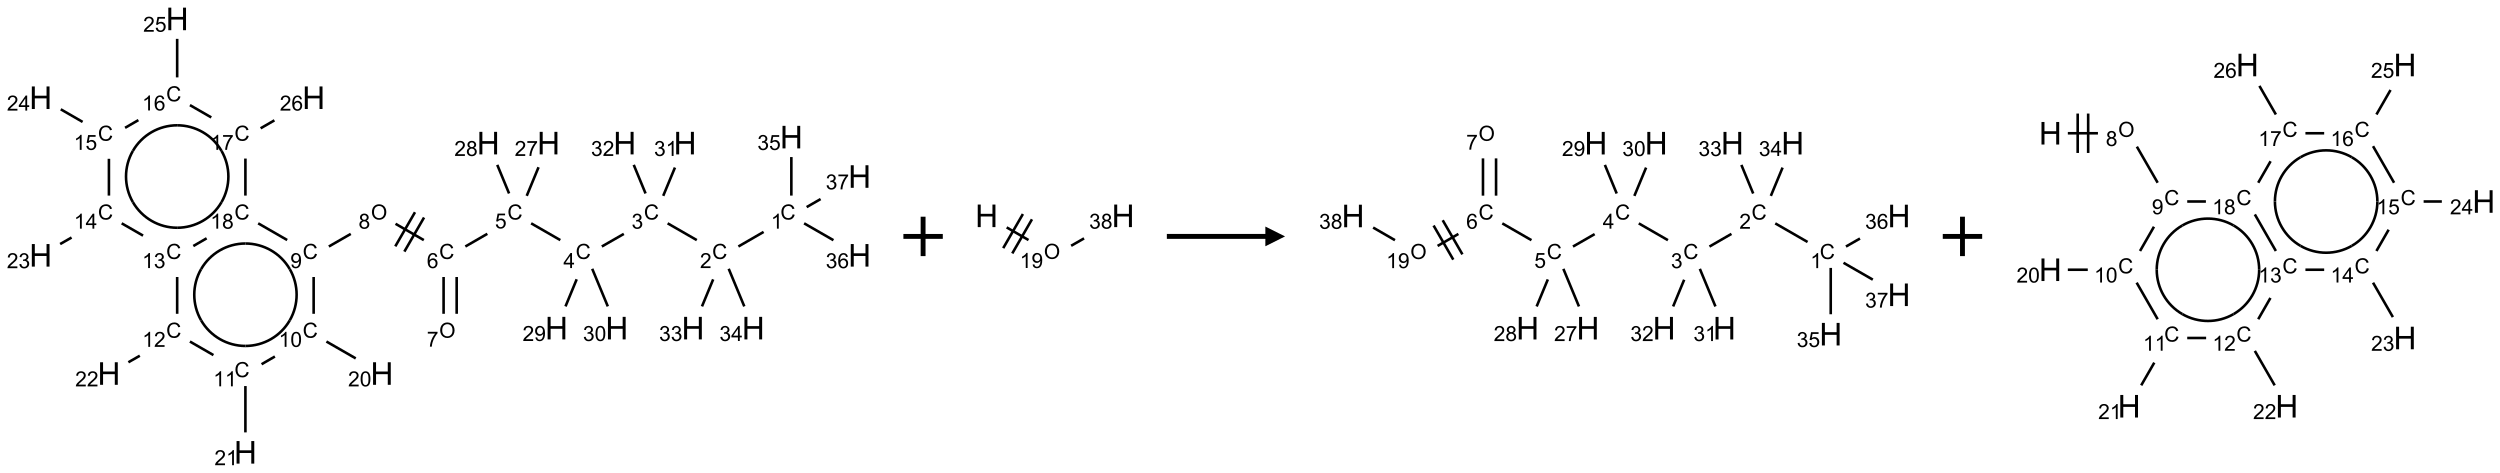 <?xml version="1.0" encoding="UTF-8"?>
<svg xmlns="http://www.w3.org/2000/svg" xmlns:xlink="http://www.w3.org/1999/xlink" width="1269" height="240" viewBox="0 0 1269 240">
<defs>
<g>
<g id="glyph-0-0">
<path d="M 1.332 0 L 1.332 -6.668 L 6.668 -6.668 L 6.668 0 Z M 1.5 -0.168 L 6.5 -0.168 L 6.5 -6.5 L 1.5 -6.5 Z M 1.5 -0.168 "/>
</g>
<g id="glyph-0-1">
<path d="M 6.27 -2.676 L 7.281 -2.422 C 7.07 -1.594 6.688 -0.961 6.137 -0.523 C 5.586 -0.086 4.914 0.129 4.121 0.129 C 3.297 0.129 2.629 -0.039 2.113 -0.371 C 1.598 -0.707 1.203 -1.191 0.934 -1.828 C 0.664 -2.465 0.531 -3.145 0.531 -3.875 C 0.531 -4.672 0.684 -5.363 0.988 -5.957 C 1.293 -6.547 1.723 -6.996 2.285 -7.305 C 2.844 -7.613 3.461 -7.766 4.137 -7.766 C 4.898 -7.766 5.543 -7.57 6.062 -7.184 C 6.582 -6.793 6.945 -6.246 7.152 -5.543 L 6.156 -5.309 C 5.98 -5.863 5.723 -6.266 5.387 -6.52 C 5.051 -6.773 4.625 -6.902 4.113 -6.902 C 3.527 -6.902 3.039 -6.762 2.645 -6.48 C 2.25 -6.199 1.973 -5.82 1.812 -5.348 C 1.652 -4.871 1.574 -4.383 1.574 -3.879 C 1.574 -3.23 1.668 -2.664 1.855 -2.18 C 2.047 -1.695 2.34 -1.332 2.738 -1.094 C 3.137 -0.855 3.57 -0.734 4.035 -0.734 C 4.602 -0.734 5.082 -0.898 5.473 -1.223 C 5.867 -1.551 6.133 -2.035 6.27 -2.676 Z M 6.27 -2.676 "/>
</g>
<g id="glyph-0-2">
<path d="M 3.973 0 L 3.035 0 L 3.035 -5.973 C 2.809 -5.758 2.516 -5.543 2.148 -5.328 C 1.781 -5.113 1.453 -4.953 1.16 -4.844 L 1.16 -5.75 C 1.684 -5.996 2.145 -6.297 2.535 -6.645 C 2.93 -6.996 3.207 -7.336 3.371 -7.668 L 3.973 -7.668 Z M 3.973 0 "/>
</g>
<g id="glyph-0-3">
<path d="M 5.371 -0.902 L 5.371 0 L 0.324 0 C 0.316 -0.227 0.352 -0.441 0.434 -0.652 C 0.562 -0.996 0.766 -1.332 1.051 -1.668 C 1.332 -2 1.742 -2.387 2.277 -2.824 C 3.105 -3.504 3.668 -4.043 3.957 -4.441 C 4.25 -4.84 4.395 -5.215 4.395 -5.566 C 4.395 -5.938 4.262 -6.254 3.996 -6.508 C 3.73 -6.762 3.387 -6.891 2.957 -6.891 C 2.508 -6.891 2.145 -6.754 1.875 -6.484 C 1.605 -6.215 1.469 -5.84 1.465 -5.359 L 0.5 -5.457 C 0.566 -6.176 0.812 -6.727 1.246 -7.102 C 1.676 -7.477 2.254 -7.668 2.98 -7.668 C 3.711 -7.668 4.293 -7.465 4.719 -7.059 C 5.145 -6.652 5.359 -6.148 5.359 -5.547 C 5.359 -5.242 5.297 -4.941 5.172 -4.645 C 5.047 -4.352 4.84 -4.039 4.551 -3.715 C 4.262 -3.387 3.777 -2.938 3.105 -2.371 C 2.543 -1.898 2.18 -1.578 2.02 -1.41 C 1.859 -1.242 1.73 -1.07 1.625 -0.902 Z M 5.371 -0.902 "/>
</g>
<g id="glyph-0-4">
<path d="M 0.449 -2.016 L 1.387 -2.141 C 1.492 -1.609 1.676 -1.227 1.934 -0.992 C 2.191 -0.758 2.508 -0.641 2.879 -0.641 C 3.32 -0.641 3.695 -0.793 3.996 -1.098 C 4.301 -1.402 4.453 -1.781 4.453 -2.234 C 4.453 -2.664 4.312 -3.02 4.031 -3.301 C 3.75 -3.578 3.391 -3.719 2.957 -3.719 C 2.781 -3.719 2.562 -3.684 2.297 -3.613 L 2.402 -4.438 C 2.465 -4.43 2.516 -4.426 2.551 -4.426 C 2.949 -4.426 3.312 -4.531 3.629 -4.738 C 3.949 -4.949 4.109 -5.27 4.109 -5.703 C 4.109 -6.047 3.992 -6.332 3.762 -6.559 C 3.527 -6.785 3.227 -6.895 2.859 -6.895 C 2.496 -6.895 2.191 -6.781 1.949 -6.551 C 1.707 -6.324 1.547 -5.98 1.48 -5.52 L 0.543 -5.688 C 0.656 -6.316 0.918 -6.805 1.324 -7.148 C 1.73 -7.492 2.234 -7.668 2.84 -7.668 C 3.254 -7.668 3.641 -7.578 3.988 -7.398 C 4.34 -7.219 4.609 -6.977 4.793 -6.668 C 4.98 -6.359 5.074 -6.031 5.074 -5.684 C 5.074 -5.352 4.984 -5.051 4.809 -4.781 C 4.629 -4.512 4.367 -4.297 4.02 -4.137 C 4.473 -4.031 4.824 -3.816 5.074 -3.488 C 5.324 -3.16 5.449 -2.75 5.449 -2.254 C 5.449 -1.59 5.203 -1.023 4.719 -0.559 C 4.234 -0.098 3.617 0.137 2.875 0.137 C 2.203 0.137 1.648 -0.062 1.207 -0.465 C 0.762 -0.863 0.512 -1.379 0.449 -2.016 Z M 0.449 -2.016 "/>
</g>
<g id="glyph-0-5">
<path d="M 3.449 0 L 3.449 -1.828 L 0.137 -1.828 L 0.137 -2.688 L 3.621 -7.637 L 4.387 -7.637 L 4.387 -2.688 L 5.418 -2.688 L 5.418 -1.828 L 4.387 -1.828 L 4.387 0 Z M 3.449 -2.688 L 3.449 -6.129 L 1.059 -2.688 Z M 3.449 -2.688 "/>
</g>
<g id="glyph-0-6">
<path d="M 0.441 -2 L 1.426 -2.082 C 1.5 -1.605 1.668 -1.242 1.934 -1.004 C 2.199 -0.762 2.52 -0.641 2.895 -0.641 C 3.348 -0.641 3.73 -0.812 4.043 -1.152 C 4.355 -1.492 4.512 -1.941 4.512 -2.504 C 4.512 -3.039 4.359 -3.461 4.059 -3.77 C 3.758 -4.078 3.367 -4.234 2.879 -4.234 C 2.578 -4.234 2.305 -4.164 2.062 -4.027 C 1.82 -3.891 1.629 -3.715 1.488 -3.496 L 0.609 -3.609 L 1.348 -7.531 L 5.145 -7.531 L 5.145 -6.637 L 2.098 -6.637 L 1.688 -4.582 C 2.145 -4.902 2.625 -5.062 3.129 -5.062 C 3.797 -5.062 4.359 -4.832 4.816 -4.371 C 5.277 -3.91 5.504 -3.312 5.504 -2.59 C 5.504 -1.898 5.305 -1.301 4.902 -0.797 C 4.41 -0.18 3.742 0.129 2.895 0.129 C 2.199 0.129 1.633 -0.062 1.195 -0.453 C 0.758 -0.844 0.504 -1.359 0.441 -2 Z M 0.441 -2 "/>
</g>
<g id="glyph-0-7">
<path d="M 5.309 -5.766 L 4.375 -5.691 C 4.293 -6.059 4.172 -6.328 4.02 -6.496 C 3.766 -6.762 3.453 -6.895 3.082 -6.895 C 2.785 -6.895 2.523 -6.812 2.297 -6.645 C 2 -6.43 1.77 -6.117 1.598 -5.703 C 1.43 -5.289 1.34 -4.703 1.332 -3.938 C 1.559 -4.281 1.836 -4.535 2.16 -4.703 C 2.488 -4.871 2.828 -4.953 3.188 -4.953 C 3.812 -4.953 4.344 -4.723 4.785 -4.262 C 5.223 -3.801 5.441 -3.207 5.441 -2.48 C 5.441 -2 5.34 -1.555 5.133 -1.145 C 4.926 -0.73 4.641 -0.418 4.281 -0.199 C 3.922 0.02 3.512 0.129 3.051 0.129 C 2.27 0.129 1.633 -0.156 1.141 -0.73 C 0.648 -1.305 0.402 -2.254 0.402 -3.574 C 0.402 -5.051 0.672 -6.121 1.219 -6.793 C 1.695 -7.375 2.336 -7.668 3.141 -7.668 C 3.742 -7.668 4.234 -7.5 4.617 -7.16 C 5 -6.824 5.23 -6.359 5.309 -5.766 Z M 1.48 -2.473 C 1.48 -2.152 1.547 -1.844 1.684 -1.547 C 1.82 -1.25 2.016 -1.027 2.262 -0.871 C 2.508 -0.719 2.766 -0.641 3.035 -0.641 C 3.434 -0.641 3.773 -0.801 4.059 -1.121 C 4.344 -1.441 4.484 -1.875 4.484 -2.422 C 4.484 -2.949 4.344 -3.367 4.062 -3.668 C 3.781 -3.973 3.426 -4.125 3 -4.125 C 2.578 -4.125 2.219 -3.973 1.922 -3.668 C 1.625 -3.363 1.48 -2.969 1.48 -2.473 Z M 1.48 -2.473 "/>
</g>
<g id="glyph-0-8">
<path d="M 0.516 -3.719 C 0.516 -4.984 0.855 -5.977 1.535 -6.695 C 2.215 -7.414 3.094 -7.77 4.172 -7.77 C 4.875 -7.77 5.512 -7.602 6.078 -7.266 C 6.645 -6.93 7.074 -6.461 7.371 -5.855 C 7.668 -5.254 7.816 -4.57 7.816 -3.809 C 7.816 -3.035 7.66 -2.34 7.348 -1.73 C 7.035 -1.117 6.594 -0.656 6.02 -0.34 C 5.449 -0.027 4.828 0.129 4.168 0.129 C 3.449 0.129 2.805 -0.043 2.238 -0.391 C 1.672 -0.738 1.246 -1.211 0.953 -1.812 C 0.66 -2.414 0.516 -3.047 0.516 -3.719 Z M 1.559 -3.703 C 1.559 -2.781 1.805 -2.059 2.301 -1.527 C 2.793 -1 3.414 -0.734 4.16 -0.734 C 4.922 -0.734 5.547 -1 6.039 -1.535 C 6.531 -2.07 6.777 -2.828 6.777 -3.812 C 6.777 -4.434 6.672 -4.977 6.461 -5.441 C 6.25 -5.902 5.945 -6.262 5.539 -6.52 C 5.133 -6.773 4.68 -6.902 4.176 -6.902 C 3.461 -6.902 2.848 -6.656 2.332 -6.164 C 1.816 -5.672 1.559 -4.852 1.559 -3.703 Z M 1.559 -3.703 "/>
</g>
<g id="glyph-0-9">
<path d="M 0.504 -6.637 L 0.504 -7.535 L 5.449 -7.535 L 5.449 -6.809 C 4.961 -6.289 4.48 -5.602 4.004 -4.746 C 3.527 -3.887 3.156 -3.004 2.895 -2.098 C 2.707 -1.461 2.59 -0.762 2.535 0 L 1.574 0 C 1.582 -0.602 1.703 -1.328 1.926 -2.176 C 2.152 -3.027 2.477 -3.848 2.898 -4.637 C 3.32 -5.426 3.77 -6.094 4.246 -6.637 Z M 0.504 -6.637 "/>
</g>
<g id="glyph-0-10">
<path d="M 1.887 -4.141 C 1.496 -4.281 1.207 -4.484 1.02 -4.75 C 0.832 -5.016 0.738 -5.328 0.738 -5.699 C 0.738 -6.254 0.938 -6.719 1.34 -7.098 C 1.738 -7.477 2.27 -7.668 2.934 -7.668 C 3.598 -7.668 4.137 -7.473 4.543 -7.086 C 4.949 -6.699 5.152 -6.227 5.152 -5.672 C 5.152 -5.316 5.059 -5.008 4.871 -4.746 C 4.688 -4.484 4.406 -4.281 4.027 -4.141 C 4.496 -3.988 4.852 -3.742 5.098 -3.402 C 5.34 -3.062 5.465 -2.656 5.465 -2.184 C 5.465 -1.531 5.234 -0.98 4.77 -0.535 C 4.309 -0.09 3.703 0.129 2.949 0.129 C 2.195 0.129 1.586 -0.094 1.125 -0.539 C 0.664 -0.984 0.434 -1.543 0.434 -2.207 C 0.434 -2.703 0.559 -3.121 0.809 -3.457 C 1.062 -3.793 1.422 -4.02 1.887 -4.141 Z M 1.699 -5.73 C 1.699 -5.367 1.812 -5.074 2.047 -4.844 C 2.281 -4.613 2.582 -4.5 2.953 -4.5 C 3.312 -4.5 3.609 -4.613 3.84 -4.84 C 4.07 -5.066 4.188 -5.348 4.188 -5.676 C 4.188 -6.02 4.07 -6.309 3.832 -6.543 C 3.594 -6.777 3.297 -6.895 2.941 -6.895 C 2.586 -6.895 2.289 -6.781 2.051 -6.551 C 1.816 -6.324 1.699 -6.047 1.699 -5.73 Z M 1.395 -2.203 C 1.395 -1.938 1.461 -1.676 1.586 -1.426 C 1.711 -1.176 1.902 -0.984 2.152 -0.848 C 2.402 -0.711 2.672 -0.641 2.957 -0.641 C 3.406 -0.641 3.777 -0.785 4.066 -1.074 C 4.359 -1.363 4.504 -1.727 4.504 -2.172 C 4.504 -2.625 4.355 -2.996 4.055 -3.293 C 3.754 -3.586 3.379 -3.734 2.926 -3.734 C 2.484 -3.734 2.121 -3.59 1.832 -3.297 C 1.543 -3.004 1.395 -2.641 1.395 -2.203 Z M 1.395 -2.203 "/>
</g>
<g id="glyph-0-11">
<path d="M 0.582 -1.766 L 1.484 -1.848 C 1.562 -1.426 1.707 -1.117 1.922 -0.926 C 2.137 -0.734 2.414 -0.641 2.75 -0.641 C 3.039 -0.641 3.289 -0.707 3.508 -0.84 C 3.727 -0.973 3.902 -1.148 4.043 -1.367 C 4.18 -1.586 4.297 -1.887 4.391 -2.262 C 4.484 -2.637 4.531 -3.016 4.531 -3.406 C 4.531 -3.449 4.531 -3.512 4.527 -3.594 C 4.34 -3.297 4.082 -3.055 3.758 -2.867 C 3.434 -2.68 3.082 -2.59 2.703 -2.59 C 2.07 -2.59 1.535 -2.816 1.098 -3.277 C 0.66 -3.734 0.441 -4.34 0.441 -5.09 C 0.441 -5.863 0.672 -6.484 1.129 -6.957 C 1.586 -7.43 2.156 -7.668 2.844 -7.668 C 3.34 -7.668 3.793 -7.531 4.207 -7.266 C 4.617 -7 4.93 -6.617 5.145 -6.121 C 5.355 -5.629 5.465 -4.91 5.465 -3.973 C 5.465 -2.996 5.359 -2.223 5.145 -1.645 C 4.934 -1.066 4.617 -0.625 4.199 -0.324 C 3.781 -0.02 3.293 0.129 2.73 0.129 C 2.133 0.129 1.645 -0.035 1.266 -0.367 C 0.887 -0.699 0.66 -1.164 0.582 -1.766 Z M 4.422 -5.137 C 4.422 -5.676 4.277 -6.102 3.992 -6.418 C 3.707 -6.734 3.359 -6.891 2.957 -6.891 C 2.543 -6.891 2.18 -6.719 1.871 -6.379 C 1.562 -6.039 1.406 -5.598 1.406 -5.059 C 1.406 -4.57 1.555 -4.176 1.848 -3.871 C 2.141 -3.566 2.5 -3.418 2.934 -3.418 C 3.367 -3.418 3.723 -3.57 4.004 -3.871 C 4.281 -4.176 4.422 -4.598 4.422 -5.137 Z M 4.422 -5.137 "/>
</g>
<g id="glyph-0-12">
<path d="M 0.441 -3.766 C 0.441 -4.668 0.535 -5.395 0.723 -5.945 C 0.906 -6.496 1.184 -6.922 1.551 -7.219 C 1.918 -7.516 2.375 -7.668 2.934 -7.668 C 3.344 -7.668 3.703 -7.586 4.012 -7.418 C 4.32 -7.254 4.574 -7.016 4.777 -6.707 C 4.977 -6.395 5.137 -6.016 5.25 -5.57 C 5.363 -5.125 5.422 -4.523 5.422 -3.766 C 5.422 -2.871 5.328 -2.148 5.145 -1.598 C 4.961 -1.047 4.688 -0.621 4.32 -0.32 C 3.953 -0.02 3.492 0.129 2.934 0.129 C 2.195 0.129 1.617 -0.133 1.199 -0.66 C 0.695 -1.297 0.441 -2.332 0.441 -3.766 Z M 1.406 -3.766 C 1.406 -2.512 1.555 -1.68 1.848 -1.262 C 2.141 -0.848 2.5 -0.641 2.934 -0.641 C 3.363 -0.641 3.727 -0.848 4.02 -1.266 C 4.312 -1.684 4.457 -2.516 4.457 -3.766 C 4.457 -5.023 4.312 -5.859 4.02 -6.27 C 3.727 -6.684 3.359 -6.891 2.922 -6.891 C 2.492 -6.891 2.148 -6.707 1.891 -6.344 C 1.566 -5.879 1.406 -5.02 1.406 -3.766 Z M 1.406 -3.766 "/>
</g>
<g id="glyph-1-0">
<path d="M 2 0 L 2 -10 L 10 -10 L 10 0 Z M 2.25 -0.25 L 9.75 -0.25 L 9.75 -9.75 L 2.25 -9.75 Z M 2.25 -0.25 "/>
</g>
<g id="glyph-1-1">
<path d="M 1.281 0 L 1.281 -11.453 L 2.797 -11.453 L 2.797 -6.75 L 8.75 -6.75 L 8.75 -11.453 L 10.266 -11.453 L 10.266 0 L 8.75 0 L 8.75 -5.398 L 2.797 -5.398 L 2.797 0 Z M 1.281 0 "/>
</g>
</g>
</defs>
<path fill="none" stroke-width="0.033" stroke-linecap="butt" stroke-linejoin="miter" stroke="rgb(0%, 0%, 0%)" stroke-opacity="1" stroke-miterlimit="10" d="M 9.174 2.703 L 8.854 2.888 " transform="matrix(40, 0, 0, 40, 20.648, 9.604)"/>
<path fill="none" stroke-width="0.033" stroke-linecap="butt" stroke-linejoin="miter" stroke="rgb(0%, 0%, 0%)" stroke-opacity="1" stroke-miterlimit="10" d="M 8.326 2.807 L 7.956 2.594 " transform="matrix(40, 0, 0, 40, 20.648, 9.604)"/>
<path fill="none" stroke-width="0.033" stroke-linecap="butt" stroke-linejoin="miter" stroke="rgb(0%, 0%, 0%)" stroke-opacity="1" stroke-miterlimit="10" d="M 7.4 2.728 L 7.121 2.888 " transform="matrix(40, 0, 0, 40, 20.648, 9.604)"/>
<path fill="none" stroke-width="0.033" stroke-linecap="butt" stroke-linejoin="miter" stroke="rgb(0%, 0%, 0%)" stroke-opacity="1" stroke-miterlimit="10" d="M 6.594 2.807 L 6.224 2.594 " transform="matrix(40, 0, 0, 40, 20.648, 9.604)"/>
<path fill="none" stroke-width="0.033" stroke-linecap="butt" stroke-linejoin="miter" stroke="rgb(0%, 0%, 0%)" stroke-opacity="1" stroke-miterlimit="10" d="M 5.668 2.727 L 5.389 2.888 " transform="matrix(40, 0, 0, 40, 20.648, 9.604)"/>
<path fill="none" stroke-width="0.033" stroke-linecap="butt" stroke-linejoin="miter" stroke="rgb(0%, 0%, 0%)" stroke-opacity="1" stroke-miterlimit="10" d="M 5.113 3.275 L 5.113 3.742 " transform="matrix(40, 0, 0, 40, 20.648, 9.604)"/>
<path fill="none" stroke-width="0.033" stroke-linecap="butt" stroke-linejoin="miter" stroke="rgb(0%, 0%, 0%)" stroke-opacity="1" stroke-miterlimit="10" d="M 5.279 3.275 L 5.279 3.742 " transform="matrix(40, 0, 0, 40, 20.648, 9.604)"/>
<path fill="none" stroke-width="0.033" stroke-linecap="butt" stroke-linejoin="miter" stroke="rgb(0%, 0%, 0%)" stroke-opacity="1" stroke-miterlimit="10" d="M 4.862 2.807 L 4.503 2.6 " transform="matrix(40, 0, 0, 40, 20.648, 9.604)"/>
<path fill="none" stroke-width="0.033" stroke-linecap="butt" stroke-linejoin="miter" stroke="rgb(0%, 0%, 0%)" stroke-opacity="1" stroke-miterlimit="10" d="M 4.75 2.453 L 4.5 2.886 " transform="matrix(40, 0, 0, 40, 20.648, 9.604)"/>
<path fill="none" stroke-width="0.033" stroke-linecap="butt" stroke-linejoin="miter" stroke="rgb(0%, 0%, 0%)" stroke-opacity="1" stroke-miterlimit="10" d="M 4.865 2.52 L 4.615 2.953 " transform="matrix(40, 0, 0, 40, 20.648, 9.604)"/>
<path fill="none" stroke-width="0.033" stroke-linecap="butt" stroke-linejoin="miter" stroke="rgb(0%, 0%, 0%)" stroke-opacity="1" stroke-miterlimit="10" d="M 3.935 2.728 L 3.657 2.888 " transform="matrix(40, 0, 0, 40, 20.648, 9.604)"/>
<path fill="none" stroke-width="0.033" stroke-linecap="butt" stroke-linejoin="miter" stroke="rgb(0%, 0%, 0%)" stroke-opacity="1" stroke-miterlimit="10" d="M 3.464 3.275 L 3.464 3.742 " transform="matrix(40, 0, 0, 40, 20.648, 9.604)"/>
<path fill="none" stroke-width="0.033" stroke-linecap="butt" stroke-linejoin="miter" stroke="rgb(0%, 0%, 0%)" stroke-opacity="1" stroke-miterlimit="10" d="M 3.626 4.094 L 3.998 4.308 " transform="matrix(40, 0, 0, 40, 20.648, 9.604)"/>
<path fill="none" stroke-width="0.033" stroke-linecap="butt" stroke-linejoin="miter" stroke="rgb(0%, 0%, 0%)" stroke-opacity="1" stroke-miterlimit="10" d="M 2.972 4.284 L 2.803 4.382 " transform="matrix(40, 0, 0, 40, 20.648, 9.604)"/>
<path fill="none" stroke-width="0.033" stroke-linecap="butt" stroke-linejoin="miter" stroke="rgb(0%, 0%, 0%)" stroke-opacity="1" stroke-miterlimit="10" d="M 2.598 4.659 L 2.598 5.247 " transform="matrix(40, 0, 0, 40, 20.648, 9.604)"/>
<path fill="none" stroke-width="0.033" stroke-linecap="butt" stroke-linejoin="miter" stroke="rgb(0%, 0%, 0%)" stroke-opacity="1" stroke-miterlimit="10" d="M 2.192 4.266 L 1.894 4.094 " transform="matrix(40, 0, 0, 40, 20.648, 9.604)"/>
<path fill="none" stroke-width="0.033" stroke-linecap="butt" stroke-linejoin="miter" stroke="rgb(0%, 0%, 0%)" stroke-opacity="1" stroke-miterlimit="10" d="M 1.258 4.274 L 1.113 4.357 " transform="matrix(40, 0, 0, 40, 20.648, 9.604)"/>
<path fill="none" stroke-width="0.033" stroke-linecap="butt" stroke-linejoin="miter" stroke="rgb(0%, 0%, 0%)" stroke-opacity="1" stroke-miterlimit="10" d="M 1.732 3.742 L 1.732 3.275 " transform="matrix(40, 0, 0, 40, 20.648, 9.604)"/>
<path fill="none" stroke-width="0.033" stroke-linecap="butt" stroke-linejoin="miter" stroke="rgb(0%, 0%, 0%)" stroke-opacity="1" stroke-miterlimit="10" d="M 1.299 2.75 L 1.028 2.594 " transform="matrix(40, 0, 0, 40, 20.648, 9.604)"/>
<path fill="none" stroke-width="0.033" stroke-linecap="butt" stroke-linejoin="miter" stroke="rgb(0%, 0%, 0%)" stroke-opacity="1" stroke-miterlimit="10" d="M 0.392 2.774 L 0.247 2.857 " transform="matrix(40, 0, 0, 40, 20.648, 9.604)"/>
<path fill="none" stroke-width="0.033" stroke-linecap="butt" stroke-linejoin="miter" stroke="rgb(0%, 0%, 0%)" stroke-opacity="1" stroke-miterlimit="10" d="M 0.866 2.242 L 0.866 1.775 " transform="matrix(40, 0, 0, 40, 20.648, 9.604)"/>
<path fill="none" stroke-width="0.033" stroke-linecap="butt" stroke-linejoin="miter" stroke="rgb(0%, 0%, 0%)" stroke-opacity="1" stroke-miterlimit="10" d="M 0.532 1.307 L 0.255 1.147 " transform="matrix(40, 0, 0, 40, 20.648, 9.604)"/>
<path fill="none" stroke-width="0.033" stroke-linecap="butt" stroke-linejoin="miter" stroke="rgb(0%, 0%, 0%)" stroke-opacity="1" stroke-miterlimit="10" d="M 1.071 1.382 L 1.24 1.284 " transform="matrix(40, 0, 0, 40, 20.648, 9.604)"/>
<path fill="none" stroke-width="0.033" stroke-linecap="butt" stroke-linejoin="miter" stroke="rgb(0%, 0%, 0%)" stroke-opacity="1" stroke-miterlimit="10" d="M 1.732 0.742 L 1.732 0.253 " transform="matrix(40, 0, 0, 40, 20.648, 9.604)"/>
<path fill="none" stroke-width="0.033" stroke-linecap="butt" stroke-linejoin="miter" stroke="rgb(0%, 0%, 0%)" stroke-opacity="1" stroke-miterlimit="10" d="M 1.894 1.094 L 2.165 1.25 " transform="matrix(40, 0, 0, 40, 20.648, 9.604)"/>
<path fill="none" stroke-width="0.033" stroke-linecap="butt" stroke-linejoin="miter" stroke="rgb(0%, 0%, 0%)" stroke-opacity="1" stroke-miterlimit="10" d="M 2.791 1.388 L 2.966 1.287 " transform="matrix(40, 0, 0, 40, 20.648, 9.604)"/>
<path fill="none" stroke-width="0.033" stroke-linecap="butt" stroke-linejoin="miter" stroke="rgb(0%, 0%, 0%)" stroke-opacity="1" stroke-miterlimit="10" d="M 2.598 1.772 L 2.598 2.242 " transform="matrix(40, 0, 0, 40, 20.648, 9.604)"/>
<path fill="none" stroke-width="0.033" stroke-linecap="butt" stroke-linejoin="miter" stroke="rgb(0%, 0%, 0%)" stroke-opacity="1" stroke-miterlimit="10" d="M 2.76 2.594 L 3.128 2.806 " transform="matrix(40, 0, 0, 40, 20.648, 9.604)"/>
<path fill="none" stroke-width="0.033" stroke-linecap="butt" stroke-linejoin="miter" stroke="rgb(0%, 0%, 0%)" stroke-opacity="1" stroke-miterlimit="10" d="M 2.106 2.784 L 1.937 2.882 " transform="matrix(40, 0, 0, 40, 20.648, 9.604)"/>
<path fill="none" stroke-width="0.033" stroke-linecap="butt" stroke-linejoin="miter" stroke="rgb(0%, 0%, 0%)" stroke-opacity="1" stroke-miterlimit="10" d="M 6.168 2.245 L 6.318 1.882 " transform="matrix(40, 0, 0, 40, 20.648, 9.604)"/>
<path fill="none" stroke-width="0.033" stroke-linecap="butt" stroke-linejoin="miter" stroke="rgb(0%, 0%, 0%)" stroke-opacity="1" stroke-miterlimit="10" d="M 5.944 2.215 L 5.794 1.852 " transform="matrix(40, 0, 0, 40, 20.648, 9.604)"/>
<path fill="none" stroke-width="0.033" stroke-linecap="butt" stroke-linejoin="miter" stroke="rgb(0%, 0%, 0%)" stroke-opacity="1" stroke-miterlimit="10" d="M 6.802 3.304 L 6.66 3.648 " transform="matrix(40, 0, 0, 40, 20.648, 9.604)"/>
<path fill="none" stroke-width="0.033" stroke-linecap="butt" stroke-linejoin="miter" stroke="rgb(0%, 0%, 0%)" stroke-opacity="1" stroke-miterlimit="10" d="M 6.999 3.171 L 7.197 3.648 " transform="matrix(40, 0, 0, 40, 20.648, 9.604)"/>
<path fill="none" stroke-width="0.033" stroke-linecap="butt" stroke-linejoin="miter" stroke="rgb(0%, 0%, 0%)" stroke-opacity="1" stroke-miterlimit="10" d="M 7.9 2.245 L 8.049 1.886 " transform="matrix(40, 0, 0, 40, 20.648, 9.604)"/>
<path fill="none" stroke-width="0.033" stroke-linecap="butt" stroke-linejoin="miter" stroke="rgb(0%, 0%, 0%)" stroke-opacity="1" stroke-miterlimit="10" d="M 7.676 2.215 L 7.526 1.852 " transform="matrix(40, 0, 0, 40, 20.648, 9.604)"/>
<path fill="none" stroke-width="0.033" stroke-linecap="butt" stroke-linejoin="miter" stroke="rgb(0%, 0%, 0%)" stroke-opacity="1" stroke-miterlimit="10" d="M 8.534 3.305 L 8.392 3.648 " transform="matrix(40, 0, 0, 40, 20.648, 9.604)"/>
<path fill="none" stroke-width="0.033" stroke-linecap="butt" stroke-linejoin="miter" stroke="rgb(0%, 0%, 0%)" stroke-opacity="1" stroke-miterlimit="10" d="M 8.731 3.171 L 8.929 3.648 " transform="matrix(40, 0, 0, 40, 20.648, 9.604)"/>
<path fill="none" stroke-width="0.033" stroke-linecap="butt" stroke-linejoin="miter" stroke="rgb(0%, 0%, 0%)" stroke-opacity="1" stroke-miterlimit="10" d="M 9.526 2.242 L 9.526 1.753 " transform="matrix(40, 0, 0, 40, 20.648, 9.604)"/>
<path fill="none" stroke-width="0.033" stroke-linecap="butt" stroke-linejoin="miter" stroke="rgb(0%, 0%, 0%)" stroke-opacity="1" stroke-miterlimit="10" d="M 9.688 2.594 L 10.06 2.808 " transform="matrix(40, 0, 0, 40, 20.648, 9.604)"/>
<path fill="none" stroke-width="0.033" stroke-linecap="butt" stroke-linejoin="miter" stroke="rgb(0%, 0%, 0%)" stroke-opacity="1" stroke-miterlimit="10" d="M 9.72 2.388 L 9.897 2.286 " transform="matrix(40, 0, 0, 40, 20.648, 9.604)"/>
<path fill="none" stroke-width="0.033" stroke-linecap="butt" stroke-linejoin="miter" stroke="rgb(0%, 0%, 0%)" stroke-opacity="1" stroke-miterlimit="10" d="M 3.161 3.175 C 3.277 3.376 3.277 3.624 3.161 3.825 " transform="matrix(40, 0, 0, 40, 20.648, 9.604)"/>
<path fill="none" stroke-width="0.033" stroke-linecap="butt" stroke-linejoin="miter" stroke="rgb(0%, 0%, 0%)" stroke-opacity="1" stroke-miterlimit="10" d="M 2.598 2.85 C 2.83 2.85 3.045 2.974 3.161 3.175 " transform="matrix(40, 0, 0, 40, 20.648, 9.604)"/>
<path fill="none" stroke-width="0.033" stroke-linecap="butt" stroke-linejoin="miter" stroke="rgb(0%, 0%, 0%)" stroke-opacity="1" stroke-miterlimit="10" d="M 2.036 3.175 C 2.152 2.974 2.366 2.85 2.598 2.85 " transform="matrix(40, 0, 0, 40, 20.648, 9.604)"/>
<path fill="none" stroke-width="0.033" stroke-linecap="butt" stroke-linejoin="miter" stroke="rgb(0%, 0%, 0%)" stroke-opacity="1" stroke-miterlimit="10" d="M 2.036 3.825 C 1.92 3.624 1.92 3.376 2.036 3.175 " transform="matrix(40, 0, 0, 40, 20.648, 9.604)"/>
<path fill="none" stroke-width="0.033" stroke-linecap="butt" stroke-linejoin="miter" stroke="rgb(0%, 0%, 0%)" stroke-opacity="1" stroke-miterlimit="10" d="M 2.598 4.15 C 2.366 4.15 2.152 4.026 2.036 3.825 " transform="matrix(40, 0, 0, 40, 20.648, 9.604)"/>
<path fill="none" stroke-width="0.033" stroke-linecap="butt" stroke-linejoin="miter" stroke="rgb(0%, 0%, 0%)" stroke-opacity="1" stroke-miterlimit="10" d="M 3.161 3.825 C 3.045 4.026 2.83 4.15 2.598 4.15 " transform="matrix(40, 0, 0, 40, 20.648, 9.604)"/>
<path fill="none" stroke-width="0.033" stroke-linecap="butt" stroke-linejoin="miter" stroke="rgb(0%, 0%, 0%)" stroke-opacity="1" stroke-miterlimit="10" d="M 1.732 2.65 C 1.5 2.65 1.286 2.526 1.17 2.325 " transform="matrix(40, 0, 0, 40, 20.648, 9.604)"/>
<path fill="none" stroke-width="0.033" stroke-linecap="butt" stroke-linejoin="miter" stroke="rgb(0%, 0%, 0%)" stroke-opacity="1" stroke-miterlimit="10" d="M 2.295 2.325 C 2.179 2.526 1.964 2.65 1.732 2.65 " transform="matrix(40, 0, 0, 40, 20.648, 9.604)"/>
<path fill="none" stroke-width="0.033" stroke-linecap="butt" stroke-linejoin="miter" stroke="rgb(0%, 0%, 0%)" stroke-opacity="1" stroke-miterlimit="10" d="M 2.295 1.675 C 2.411 1.876 2.411 2.124 2.295 2.325 " transform="matrix(40, 0, 0, 40, 20.648, 9.604)"/>
<path fill="none" stroke-width="0.033" stroke-linecap="butt" stroke-linejoin="miter" stroke="rgb(0%, 0%, 0%)" stroke-opacity="1" stroke-miterlimit="10" d="M 1.732 1.35 C 1.964 1.35 2.179 1.474 2.295 1.675 " transform="matrix(40, 0, 0, 40, 20.648, 9.604)"/>
<path fill="none" stroke-width="0.033" stroke-linecap="butt" stroke-linejoin="miter" stroke="rgb(0%, 0%, 0%)" stroke-opacity="1" stroke-miterlimit="10" d="M 1.17 1.675 C 1.286 1.474 1.5 1.35 1.732 1.35 " transform="matrix(40, 0, 0, 40, 20.648, 9.604)"/>
<path fill="none" stroke-width="0.033" stroke-linecap="butt" stroke-linejoin="miter" stroke="rgb(0%, 0%, 0%)" stroke-opacity="1" stroke-miterlimit="10" d="M 1.17 2.325 C 1.054 2.124 1.054 1.876 1.17 1.675 " transform="matrix(40, 0, 0, 40, 20.648, 9.604)"/>
<g fill="rgb(0%, 0%, 0%)" fill-opacity="1">
<use xlink:href="#glyph-0-1" x="396.105" y="111.449"/>
</g>
<g fill="rgb(0%, 0%, 0%)" fill-opacity="1">
<use xlink:href="#glyph-0-2" x="391.328" y="116.086"/>
</g>
<g fill="rgb(0%, 0%, 0%)" fill-opacity="1">
<use xlink:href="#glyph-0-1" x="361.465" y="131.449"/>
</g>
<g fill="rgb(0%, 0%, 0%)" fill-opacity="1">
<use xlink:href="#glyph-0-3" x="355.293" y="136.086"/>
</g>
<g fill="rgb(0%, 0%, 0%)" fill-opacity="1">
<use xlink:href="#glyph-0-1" x="326.824" y="111.449"/>
</g>
<g fill="rgb(0%, 0%, 0%)" fill-opacity="1">
<use xlink:href="#glyph-0-4" x="320.574" y="116.086"/>
</g>
<g fill="rgb(0%, 0%, 0%)" fill-opacity="1">
<use xlink:href="#glyph-0-1" x="292.184" y="131.449"/>
</g>
<g fill="rgb(0%, 0%, 0%)" fill-opacity="1">
<use xlink:href="#glyph-0-5" x="285.965" y="136.055"/>
</g>
<g fill="rgb(0%, 0%, 0%)" fill-opacity="1">
<use xlink:href="#glyph-0-1" x="257.543" y="111.449"/>
</g>
<g fill="rgb(0%, 0%, 0%)" fill-opacity="1">
<use xlink:href="#glyph-0-6" x="251.234" y="115.953"/>
</g>
<g fill="rgb(0%, 0%, 0%)" fill-opacity="1">
<use xlink:href="#glyph-0-1" x="222.902" y="131.449"/>
</g>
<g fill="rgb(0%, 0%, 0%)" fill-opacity="1">
<use xlink:href="#glyph-0-7" x="216.656" y="136.086"/>
</g>
<g fill="rgb(0%, 0%, 0%)" fill-opacity="1">
<use xlink:href="#glyph-0-8" x="222.918" y="171.453"/>
</g>
<g fill="rgb(0%, 0%, 0%)" fill-opacity="1">
<use xlink:href="#glyph-0-9" x="216.648" y="175.957"/>
</g>
<g fill="rgb(0%, 0%, 0%)" fill-opacity="1">
<use xlink:href="#glyph-0-8" x="188.277" y="111.453"/>
</g>
<g fill="rgb(0%, 0%, 0%)" fill-opacity="1">
<use xlink:href="#glyph-0-10" x="181.992" y="116.086"/>
</g>
<g fill="rgb(0%, 0%, 0%)" fill-opacity="1">
<use xlink:href="#glyph-0-1" x="153.621" y="131.449"/>
</g>
<g fill="rgb(0%, 0%, 0%)" fill-opacity="1">
<use xlink:href="#glyph-0-11" x="147.352" y="136.086"/>
</g>
<g fill="rgb(0%, 0%, 0%)" fill-opacity="1">
<use xlink:href="#glyph-0-1" x="153.621" y="171.449"/>
</g>
<g fill="rgb(0%, 0%, 0%)" fill-opacity="1">
<use xlink:href="#glyph-0-2" x="141.461" y="176.086"/>
<use xlink:href="#glyph-0-12" x="147.393" y="176.086"/>
</g>
<g fill="rgb(0%, 0%, 0%)" fill-opacity="1">
<use xlink:href="#glyph-1-1" x="188.082" y="195.332"/>
</g>
<g fill="rgb(0%, 0%, 0%)" fill-opacity="1">
<use xlink:href="#glyph-0-3" x="176.676" y="196.125"/>
<use xlink:href="#glyph-0-12" x="182.608" y="196.125"/>
</g>
<g fill="rgb(0%, 0%, 0%)" fill-opacity="1">
<use xlink:href="#glyph-0-1" x="118.98" y="191.449"/>
</g>
<g fill="rgb(0%, 0%, 0%)" fill-opacity="1">
<use xlink:href="#glyph-0-2" x="108.27" y="196.086"/>
<use xlink:href="#glyph-0-2" x="114.202" y="196.086"/>
</g>
<g fill="rgb(0%, 0%, 0%)" fill-opacity="1">
<use xlink:href="#glyph-1-1" x="118.801" y="235.332"/>
</g>
<g fill="rgb(0%, 0%, 0%)" fill-opacity="1">
<use xlink:href="#glyph-0-3" x="108.84" y="236.125"/>
<use xlink:href="#glyph-0-2" x="114.772" y="236.125"/>
</g>
<g fill="rgb(0%, 0%, 0%)" fill-opacity="1">
<use xlink:href="#glyph-0-1" x="84.336" y="171.449"/>
</g>
<g fill="rgb(0%, 0%, 0%)" fill-opacity="1">
<use xlink:href="#glyph-0-2" x="72.23" y="176.086"/>
<use xlink:href="#glyph-0-3" x="78.163" y="176.086"/>
</g>
<g fill="rgb(0%, 0%, 0%)" fill-opacity="1">
<use xlink:href="#glyph-1-1" x="49.516" y="195.332"/>
</g>
<g fill="rgb(0%, 0%, 0%)" fill-opacity="1">
<use xlink:href="#glyph-0-3" x="38.164" y="196.125"/>
<use xlink:href="#glyph-0-3" x="44.096" y="196.125"/>
</g>
<g fill="rgb(0%, 0%, 0%)" fill-opacity="1">
<use xlink:href="#glyph-0-1" x="84.336" y="131.449"/>
</g>
<g fill="rgb(0%, 0%, 0%)" fill-opacity="1">
<use xlink:href="#glyph-0-2" x="72.152" y="136.086"/>
<use xlink:href="#glyph-0-4" x="78.085" y="136.086"/>
</g>
<g fill="rgb(0%, 0%, 0%)" fill-opacity="1">
<use xlink:href="#glyph-0-1" x="49.695" y="111.449"/>
</g>
<g fill="rgb(0%, 0%, 0%)" fill-opacity="1">
<use xlink:href="#glyph-0-2" x="37.543" y="116.086"/>
<use xlink:href="#glyph-0-5" x="43.475" y="116.086"/>
</g>
<g fill="rgb(0%, 0%, 0%)" fill-opacity="1">
<use xlink:href="#glyph-1-1" x="14.875" y="135.332"/>
</g>
<g fill="rgb(0%, 0%, 0%)" fill-opacity="1">
<use xlink:href="#glyph-0-3" x="3.445" y="136.125"/>
<use xlink:href="#glyph-0-4" x="9.378" y="136.125"/>
</g>
<g fill="rgb(0%, 0%, 0%)" fill-opacity="1">
<use xlink:href="#glyph-0-1" x="49.695" y="71.449"/>
</g>
<g fill="rgb(0%, 0%, 0%)" fill-opacity="1">
<use xlink:href="#glyph-0-2" x="37.453" y="76.086"/>
<use xlink:href="#glyph-0-6" x="43.385" y="76.086"/>
</g>
<g fill="rgb(0%, 0%, 0%)" fill-opacity="1">
<use xlink:href="#glyph-1-1" x="14.875" y="55.332"/>
</g>
<g fill="rgb(0%, 0%, 0%)" fill-opacity="1">
<use xlink:href="#glyph-0-3" x="3.477" y="56.125"/>
<use xlink:href="#glyph-0-5" x="9.409" y="56.125"/>
</g>
<g fill="rgb(0%, 0%, 0%)" fill-opacity="1">
<use xlink:href="#glyph-0-1" x="84.336" y="51.449"/>
</g>
<g fill="rgb(0%, 0%, 0%)" fill-opacity="1">
<use xlink:href="#glyph-0-2" x="72.156" y="56.086"/>
<use xlink:href="#glyph-0-7" x="78.089" y="56.086"/>
</g>
<g fill="rgb(0%, 0%, 0%)" fill-opacity="1">
<use xlink:href="#glyph-1-1" x="84.156" y="15.332"/>
</g>
<g fill="rgb(0%, 0%, 0%)" fill-opacity="1">
<use xlink:href="#glyph-0-3" x="72.668" y="16.125"/>
<use xlink:href="#glyph-0-6" x="78.6" y="16.125"/>
</g>
<g fill="rgb(0%, 0%, 0%)" fill-opacity="1">
<use xlink:href="#glyph-0-1" x="118.98" y="71.449"/>
</g>
<g fill="rgb(0%, 0%, 0%)" fill-opacity="1">
<use xlink:href="#glyph-0-2" x="106.793" y="76.086"/>
<use xlink:href="#glyph-0-9" x="112.725" y="76.086"/>
</g>
<g fill="rgb(0%, 0%, 0%)" fill-opacity="1">
<use xlink:href="#glyph-1-1" x="153.441" y="55.332"/>
</g>
<g fill="rgb(0%, 0%, 0%)" fill-opacity="1">
<use xlink:href="#glyph-0-3" x="142.012" y="56.125"/>
<use xlink:href="#glyph-0-7" x="147.944" y="56.125"/>
</g>
<g fill="rgb(0%, 0%, 0%)" fill-opacity="1">
<use xlink:href="#glyph-0-1" x="118.98" y="111.449"/>
</g>
<g fill="rgb(0%, 0%, 0%)" fill-opacity="1">
<use xlink:href="#glyph-0-2" x="106.777" y="116.086"/>
<use xlink:href="#glyph-0-10" x="112.71" y="116.086"/>
</g>
<g fill="rgb(0%, 0%, 0%)" fill-opacity="1">
<use xlink:href="#glyph-1-1" x="272.672" y="78.375"/>
</g>
<g fill="rgb(0%, 0%, 0%)" fill-opacity="1">
<use xlink:href="#glyph-0-3" x="261.238" y="79.168"/>
<use xlink:href="#glyph-0-9" x="267.171" y="79.168"/>
</g>
<g fill="rgb(0%, 0%, 0%)" fill-opacity="1">
<use xlink:href="#glyph-1-1" x="242.055" y="78.375"/>
</g>
<g fill="rgb(0%, 0%, 0%)" fill-opacity="1">
<use xlink:href="#glyph-0-3" x="230.609" y="79.168"/>
<use xlink:href="#glyph-0-10" x="236.542" y="79.168"/>
</g>
<g fill="rgb(0%, 0%, 0%)" fill-opacity="1">
<use xlink:href="#glyph-1-1" x="276.695" y="172.285"/>
</g>
<g fill="rgb(0%, 0%, 0%)" fill-opacity="1">
<use xlink:href="#glyph-0-3" x="265.25" y="173.078"/>
<use xlink:href="#glyph-0-11" x="271.182" y="173.078"/>
</g>
<g fill="rgb(0%, 0%, 0%)" fill-opacity="1">
<use xlink:href="#glyph-1-1" x="307.312" y="172.285"/>
</g>
<g fill="rgb(0%, 0%, 0%)" fill-opacity="1">
<use xlink:href="#glyph-0-4" x="295.902" y="173.078"/>
<use xlink:href="#glyph-0-12" x="301.835" y="173.078"/>
</g>
<g fill="rgb(0%, 0%, 0%)" fill-opacity="1">
<use xlink:href="#glyph-1-1" x="341.953" y="78.375"/>
</g>
<g fill="rgb(0%, 0%, 0%)" fill-opacity="1">
<use xlink:href="#glyph-0-4" x="331.992" y="79.168"/>
<use xlink:href="#glyph-0-2" x="337.924" y="79.168"/>
</g>
<g fill="rgb(0%, 0%, 0%)" fill-opacity="1">
<use xlink:href="#glyph-1-1" x="311.34" y="78.375"/>
</g>
<g fill="rgb(0%, 0%, 0%)" fill-opacity="1">
<use xlink:href="#glyph-0-4" x="299.984" y="79.168"/>
<use xlink:href="#glyph-0-3" x="305.917" y="79.168"/>
</g>
<g fill="rgb(0%, 0%, 0%)" fill-opacity="1">
<use xlink:href="#glyph-1-1" x="345.98" y="172.285"/>
</g>
<g fill="rgb(0%, 0%, 0%)" fill-opacity="1">
<use xlink:href="#glyph-0-4" x="334.547" y="173.078"/>
<use xlink:href="#glyph-0-4" x="340.479" y="173.078"/>
</g>
<g fill="rgb(0%, 0%, 0%)" fill-opacity="1">
<use xlink:href="#glyph-1-1" x="376.594" y="172.285"/>
</g>
<g fill="rgb(0%, 0%, 0%)" fill-opacity="1">
<use xlink:href="#glyph-0-4" x="365.191" y="173.078"/>
<use xlink:href="#glyph-0-5" x="371.124" y="173.078"/>
</g>
<g fill="rgb(0%, 0%, 0%)" fill-opacity="1">
<use xlink:href="#glyph-1-1" x="395.926" y="75.332"/>
</g>
<g fill="rgb(0%, 0%, 0%)" fill-opacity="1">
<use xlink:href="#glyph-0-4" x="384.438" y="76.125"/>
<use xlink:href="#glyph-0-6" x="390.37" y="76.125"/>
</g>
<g fill="rgb(0%, 0%, 0%)" fill-opacity="1">
<use xlink:href="#glyph-1-1" x="430.566" y="135.332"/>
</g>
<g fill="rgb(0%, 0%, 0%)" fill-opacity="1">
<use xlink:href="#glyph-0-4" x="419.141" y="136.125"/>
<use xlink:href="#glyph-0-7" x="425.073" y="136.125"/>
</g>
<g fill="rgb(0%, 0%, 0%)" fill-opacity="1">
<use xlink:href="#glyph-1-1" x="430.566" y="95.332"/>
</g>
<g fill="rgb(0%, 0%, 0%)" fill-opacity="1">
<use xlink:href="#glyph-0-4" x="419.133" y="96.125"/>
<use xlink:href="#glyph-0-9" x="425.065" y="96.125"/>
</g>
<path fill="none" stroke-width="0.062" stroke-linecap="butt" stroke-linejoin="miter" stroke="rgb(0%, 0%, 0%)" stroke-opacity="1" stroke-miterlimit="10" d="M -0 0 L 0.5 0 M 0.25 -0.25 L 0.25 0.25 " transform="matrix(40, 0, 0, 40, 458.563, 120)"/>
<path fill="none" stroke-width="0.033" stroke-linecap="butt" stroke-linejoin="miter" stroke="rgb(0%, 0%, 0%)" stroke-opacity="1" stroke-miterlimit="10" d="M 0.255 0.147 L 0.532 0.307 " transform="matrix(40, 0, 0, 40, 500.789, 109.559)"/>
<path fill="none" stroke-width="0.033" stroke-linecap="butt" stroke-linejoin="miter" stroke="rgb(0%, 0%, 0%)" stroke-opacity="1" stroke-miterlimit="10" d="M 0.326 0.477 L 0.576 0.044 " transform="matrix(40, 0, 0, 40, 500.789, 109.559)"/>
<path fill="none" stroke-width="0.033" stroke-linecap="butt" stroke-linejoin="miter" stroke="rgb(0%, 0%, 0%)" stroke-opacity="1" stroke-miterlimit="10" d="M 0.211 0.41 L 0.461 -0.023 " transform="matrix(40, 0, 0, 40, 500.789, 109.559)"/>
<path fill="none" stroke-width="0.033" stroke-linecap="butt" stroke-linejoin="miter" stroke="rgb(0%, 0%, 0%)" stroke-opacity="1" stroke-miterlimit="10" d="M 1.073 0.38 L 1.237 0.286 " transform="matrix(40, 0, 0, 40, 500.789, 109.559)"/>
<g fill="rgb(0%, 0%, 0%)" fill-opacity="1">
<use xlink:href="#glyph-1-1" x="495.016" y="115.285"/>
</g>
<g fill="rgb(0%, 0%, 0%)" fill-opacity="1">
<use xlink:href="#glyph-0-8" x="529.852" y="131.406"/>
</g>
<g fill="rgb(0%, 0%, 0%)" fill-opacity="1">
<use xlink:href="#glyph-0-2" x="517.637" y="136.039"/>
<use xlink:href="#glyph-0-11" x="523.569" y="136.039"/>
</g>
<g fill="rgb(0%, 0%, 0%)" fill-opacity="1">
<use xlink:href="#glyph-1-1" x="564.297" y="115.285"/>
</g>
<g fill="rgb(0%, 0%, 0%)" fill-opacity="1">
<use xlink:href="#glyph-0-4" x="552.848" y="116.078"/>
<use xlink:href="#glyph-0-10" x="558.78" y="116.078"/>
</g>
<path fill-rule="nonzero" fill="rgb(0%, 0%, 0%)" fill-opacity="1" d="M 592.293 121.25 L 642.293 121.25 L 642.293 125 L 652.293 120 L 642.293 115 L 642.293 118.75 L 592.293 118.75 "/>
<path fill="none" stroke-width="0.033" stroke-linecap="butt" stroke-linejoin="miter" stroke="rgb(0%, 0%, 0%)" stroke-opacity="1" stroke-miterlimit="10" d="M 5.768 1.33 L 5.358 1.094 " transform="matrix(40, 0, 0, 40, 686.801, 69.633)"/>
<path fill="none" stroke-width="0.033" stroke-linecap="butt" stroke-linejoin="miter" stroke="rgb(0%, 0%, 0%)" stroke-opacity="1" stroke-miterlimit="10" d="M 4.802 1.227 L 4.523 1.388 " transform="matrix(40, 0, 0, 40, 686.801, 69.633)"/>
<path fill="none" stroke-width="0.033" stroke-linecap="butt" stroke-linejoin="miter" stroke="rgb(0%, 0%, 0%)" stroke-opacity="1" stroke-miterlimit="10" d="M 3.996 1.307 L 3.626 1.094 " transform="matrix(40, 0, 0, 40, 686.801, 69.633)"/>
<path fill="none" stroke-width="0.033" stroke-linecap="butt" stroke-linejoin="miter" stroke="rgb(0%, 0%, 0%)" stroke-opacity="1" stroke-miterlimit="10" d="M 3.066 1.23 L 2.791 1.388 " transform="matrix(40, 0, 0, 40, 686.801, 69.633)"/>
<path fill="none" stroke-width="0.033" stroke-linecap="butt" stroke-linejoin="miter" stroke="rgb(0%, 0%, 0%)" stroke-opacity="1" stroke-miterlimit="10" d="M 2.264 1.307 L 1.894 1.094 " transform="matrix(40, 0, 0, 40, 686.801, 69.633)"/>
<path fill="none" stroke-width="0.033" stroke-linecap="butt" stroke-linejoin="miter" stroke="rgb(0%, 0%, 0%)" stroke-opacity="1" stroke-miterlimit="10" d="M 1.815 0.742 L 1.815 0.269 " transform="matrix(40, 0, 0, 40, 686.801, 69.633)"/>
<path fill="none" stroke-width="0.033" stroke-linecap="butt" stroke-linejoin="miter" stroke="rgb(0%, 0%, 0%)" stroke-opacity="1" stroke-miterlimit="10" d="M 1.649 0.742 L 1.649 0.269 " transform="matrix(40, 0, 0, 40, 686.801, 69.633)"/>
<path fill="none" stroke-width="0.033" stroke-linecap="butt" stroke-linejoin="miter" stroke="rgb(0%, 0%, 0%)" stroke-opacity="1" stroke-miterlimit="10" d="M 1.337 1.228 L 1.073 1.38 " transform="matrix(40, 0, 0, 40, 686.801, 69.633)"/>
<path fill="none" stroke-width="0.033" stroke-linecap="butt" stroke-linejoin="miter" stroke="rgb(0%, 0%, 0%)" stroke-opacity="1" stroke-miterlimit="10" d="M 1.022 1.121 L 1.272 1.554 " transform="matrix(40, 0, 0, 40, 686.801, 69.633)"/>
<path fill="none" stroke-width="0.033" stroke-linecap="butt" stroke-linejoin="miter" stroke="rgb(0%, 0%, 0%)" stroke-opacity="1" stroke-miterlimit="10" d="M 1.138 1.054 L 1.388 1.487 " transform="matrix(40, 0, 0, 40, 686.801, 69.633)"/>
<path fill="none" stroke-width="0.033" stroke-linecap="butt" stroke-linejoin="miter" stroke="rgb(0%, 0%, 0%)" stroke-opacity="1" stroke-miterlimit="10" d="M 0.532 1.307 L 0.255 1.147 " transform="matrix(40, 0, 0, 40, 686.801, 69.633)"/>
<path fill="none" stroke-width="0.033" stroke-linecap="butt" stroke-linejoin="miter" stroke="rgb(0%, 0%, 0%)" stroke-opacity="1" stroke-miterlimit="10" d="M 2.669 1.671 L 2.867 2.148 " transform="matrix(40, 0, 0, 40, 686.801, 69.633)"/>
<path fill="none" stroke-width="0.033" stroke-linecap="butt" stroke-linejoin="miter" stroke="rgb(0%, 0%, 0%)" stroke-opacity="1" stroke-miterlimit="10" d="M 2.472 1.805 L 2.33 2.148 " transform="matrix(40, 0, 0, 40, 686.801, 69.633)"/>
<path fill="none" stroke-width="0.033" stroke-linecap="butt" stroke-linejoin="miter" stroke="rgb(0%, 0%, 0%)" stroke-opacity="1" stroke-miterlimit="10" d="M 3.346 0.715 L 3.196 0.352 " transform="matrix(40, 0, 0, 40, 686.801, 69.633)"/>
<path fill="none" stroke-width="0.033" stroke-linecap="butt" stroke-linejoin="miter" stroke="rgb(0%, 0%, 0%)" stroke-opacity="1" stroke-miterlimit="10" d="M 3.57 0.745 L 3.719 0.386 " transform="matrix(40, 0, 0, 40, 686.801, 69.633)"/>
<path fill="none" stroke-width="0.033" stroke-linecap="butt" stroke-linejoin="miter" stroke="rgb(0%, 0%, 0%)" stroke-opacity="1" stroke-miterlimit="10" d="M 4.401 1.671 L 4.599 2.148 " transform="matrix(40, 0, 0, 40, 686.801, 69.633)"/>
<path fill="none" stroke-width="0.033" stroke-linecap="butt" stroke-linejoin="miter" stroke="rgb(0%, 0%, 0%)" stroke-opacity="1" stroke-miterlimit="10" d="M 4.202 1.809 L 4.062 2.148 " transform="matrix(40, 0, 0, 40, 686.801, 69.633)"/>
<path fill="none" stroke-width="0.033" stroke-linecap="butt" stroke-linejoin="miter" stroke="rgb(0%, 0%, 0%)" stroke-opacity="1" stroke-miterlimit="10" d="M 5.078 0.715 L 4.928 0.352 " transform="matrix(40, 0, 0, 40, 686.801, 69.633)"/>
<path fill="none" stroke-width="0.033" stroke-linecap="butt" stroke-linejoin="miter" stroke="rgb(0%, 0%, 0%)" stroke-opacity="1" stroke-miterlimit="10" d="M 5.302 0.745 L 5.451 0.386 " transform="matrix(40, 0, 0, 40, 686.801, 69.633)"/>
<path fill="none" stroke-width="0.033" stroke-linecap="butt" stroke-linejoin="miter" stroke="rgb(0%, 0%, 0%)" stroke-opacity="1" stroke-miterlimit="10" d="M 6.062 1.659 L 6.062 2.247 " transform="matrix(40, 0, 0, 40, 686.801, 69.633)"/>
<path fill="none" stroke-width="0.033" stroke-linecap="butt" stroke-linejoin="miter" stroke="rgb(0%, 0%, 0%)" stroke-opacity="1" stroke-miterlimit="10" d="M 6.255 1.388 L 6.433 1.286 " transform="matrix(40, 0, 0, 40, 686.801, 69.633)"/>
<path fill="none" stroke-width="0.033" stroke-linecap="butt" stroke-linejoin="miter" stroke="rgb(0%, 0%, 0%)" stroke-opacity="1" stroke-miterlimit="10" d="M 6.224 1.594 L 6.596 1.808 " transform="matrix(40, 0, 0, 40, 686.801, 69.633)"/>
<g fill="rgb(0%, 0%, 0%)" fill-opacity="1">
<use xlink:href="#glyph-0-1" x="923.695" y="131.477"/>
</g>
<g fill="rgb(0%, 0%, 0%)" fill-opacity="1">
<use xlink:href="#glyph-0-2" x="918.918" y="136.113"/>
</g>
<g fill="rgb(0%, 0%, 0%)" fill-opacity="1">
<use xlink:href="#glyph-0-1" x="889.055" y="111.477"/>
</g>
<g fill="rgb(0%, 0%, 0%)" fill-opacity="1">
<use xlink:href="#glyph-0-3" x="882.883" y="116.113"/>
</g>
<g fill="rgb(0%, 0%, 0%)" fill-opacity="1">
<use xlink:href="#glyph-0-1" x="854.414" y="131.477"/>
</g>
<g fill="rgb(0%, 0%, 0%)" fill-opacity="1">
<use xlink:href="#glyph-0-4" x="848.16" y="136.113"/>
</g>
<g fill="rgb(0%, 0%, 0%)" fill-opacity="1">
<use xlink:href="#glyph-0-1" x="819.773" y="111.477"/>
</g>
<g fill="rgb(0%, 0%, 0%)" fill-opacity="1">
<use xlink:href="#glyph-0-5" x="813.551" y="116.082"/>
</g>
<g fill="rgb(0%, 0%, 0%)" fill-opacity="1">
<use xlink:href="#glyph-0-1" x="785.133" y="131.477"/>
</g>
<g fill="rgb(0%, 0%, 0%)" fill-opacity="1">
<use xlink:href="#glyph-0-6" x="778.82" y="135.98"/>
</g>
<g fill="rgb(0%, 0%, 0%)" fill-opacity="1">
<use xlink:href="#glyph-0-1" x="750.488" y="111.477"/>
</g>
<g fill="rgb(0%, 0%, 0%)" fill-opacity="1">
<use xlink:href="#glyph-0-7" x="744.242" y="116.113"/>
</g>
<g fill="rgb(0%, 0%, 0%)" fill-opacity="1">
<use xlink:href="#glyph-0-8" x="750.504" y="71.48"/>
</g>
<g fill="rgb(0%, 0%, 0%)" fill-opacity="1">
<use xlink:href="#glyph-0-9" x="744.238" y="75.984"/>
</g>
<g fill="rgb(0%, 0%, 0%)" fill-opacity="1">
<use xlink:href="#glyph-0-8" x="715.863" y="131.48"/>
</g>
<g fill="rgb(0%, 0%, 0%)" fill-opacity="1">
<use xlink:href="#glyph-0-2" x="703.648" y="136.113"/>
<use xlink:href="#glyph-0-11" x="709.581" y="136.113"/>
</g>
<g fill="rgb(0%, 0%, 0%)" fill-opacity="1">
<use xlink:href="#glyph-1-1" x="681.027" y="115.359"/>
</g>
<g fill="rgb(0%, 0%, 0%)" fill-opacity="1">
<use xlink:href="#glyph-0-4" x="669.578" y="116.152"/>
<use xlink:href="#glyph-0-10" x="675.51" y="116.152"/>
</g>
<g fill="rgb(0%, 0%, 0%)" fill-opacity="1">
<use xlink:href="#glyph-1-1" x="800.258" y="172.316"/>
</g>
<g fill="rgb(0%, 0%, 0%)" fill-opacity="1">
<use xlink:href="#glyph-0-3" x="788.828" y="173.109"/>
<use xlink:href="#glyph-0-9" x="794.76" y="173.109"/>
</g>
<g fill="rgb(0%, 0%, 0%)" fill-opacity="1">
<use xlink:href="#glyph-1-1" x="769.645" y="172.316"/>
</g>
<g fill="rgb(0%, 0%, 0%)" fill-opacity="1">
<use xlink:href="#glyph-0-3" x="758.195" y="173.109"/>
<use xlink:href="#glyph-0-10" x="764.128" y="173.109"/>
</g>
<g fill="rgb(0%, 0%, 0%)" fill-opacity="1">
<use xlink:href="#glyph-1-1" x="804.285" y="78.406"/>
</g>
<g fill="rgb(0%, 0%, 0%)" fill-opacity="1">
<use xlink:href="#glyph-0-3" x="792.836" y="79.199"/>
<use xlink:href="#glyph-0-11" x="798.768" y="79.199"/>
</g>
<g fill="rgb(0%, 0%, 0%)" fill-opacity="1">
<use xlink:href="#glyph-1-1" x="834.898" y="78.406"/>
</g>
<g fill="rgb(0%, 0%, 0%)" fill-opacity="1">
<use xlink:href="#glyph-0-4" x="823.492" y="79.199"/>
<use xlink:href="#glyph-0-12" x="829.424" y="79.199"/>
</g>
<g fill="rgb(0%, 0%, 0%)" fill-opacity="1">
<use xlink:href="#glyph-1-1" x="869.539" y="172.316"/>
</g>
<g fill="rgb(0%, 0%, 0%)" fill-opacity="1">
<use xlink:href="#glyph-0-4" x="859.582" y="173.109"/>
<use xlink:href="#glyph-0-2" x="865.514" y="173.109"/>
</g>
<g fill="rgb(0%, 0%, 0%)" fill-opacity="1">
<use xlink:href="#glyph-1-1" x="838.926" y="172.316"/>
</g>
<g fill="rgb(0%, 0%, 0%)" fill-opacity="1">
<use xlink:href="#glyph-0-4" x="827.57" y="173.109"/>
<use xlink:href="#glyph-0-3" x="833.503" y="173.109"/>
</g>
<g fill="rgb(0%, 0%, 0%)" fill-opacity="1">
<use xlink:href="#glyph-1-1" x="873.566" y="78.406"/>
</g>
<g fill="rgb(0%, 0%, 0%)" fill-opacity="1">
<use xlink:href="#glyph-0-4" x="862.133" y="79.199"/>
<use xlink:href="#glyph-0-4" x="868.065" y="79.199"/>
</g>
<g fill="rgb(0%, 0%, 0%)" fill-opacity="1">
<use xlink:href="#glyph-1-1" x="904.184" y="78.406"/>
</g>
<g fill="rgb(0%, 0%, 0%)" fill-opacity="1">
<use xlink:href="#glyph-0-4" x="892.781" y="79.199"/>
<use xlink:href="#glyph-0-5" x="898.714" y="79.199"/>
</g>
<g fill="rgb(0%, 0%, 0%)" fill-opacity="1">
<use xlink:href="#glyph-1-1" x="923.516" y="175.359"/>
</g>
<g fill="rgb(0%, 0%, 0%)" fill-opacity="1">
<use xlink:href="#glyph-0-4" x="912.023" y="176.152"/>
<use xlink:href="#glyph-0-6" x="917.956" y="176.152"/>
</g>
<g fill="rgb(0%, 0%, 0%)" fill-opacity="1">
<use xlink:href="#glyph-1-1" x="958.156" y="115.359"/>
</g>
<g fill="rgb(0%, 0%, 0%)" fill-opacity="1">
<use xlink:href="#glyph-0-4" x="946.727" y="116.152"/>
<use xlink:href="#glyph-0-7" x="952.659" y="116.152"/>
</g>
<g fill="rgb(0%, 0%, 0%)" fill-opacity="1">
<use xlink:href="#glyph-1-1" x="958.156" y="155.359"/>
</g>
<g fill="rgb(0%, 0%, 0%)" fill-opacity="1">
<use xlink:href="#glyph-0-4" x="946.723" y="156.152"/>
<use xlink:href="#glyph-0-9" x="952.655" y="156.152"/>
</g>
<path fill="none" stroke-width="0.062" stroke-linecap="butt" stroke-linejoin="miter" stroke="rgb(0%, 0%, 0%)" stroke-opacity="1" stroke-miterlimit="10" d="M -0 0 L 0.5 0 M 0.25 -0.25 L 0.25 0.25 " transform="matrix(40, 0, 0, 40, 986.152, 120)"/>
<path fill="none" stroke-width="0.033" stroke-linecap="butt" stroke-linejoin="miter" stroke="rgb(0%, 0%, 0%)" stroke-opacity="1" stroke-miterlimit="10" d="M 0.222 0.866 L 0.604 0.866 " transform="matrix(40, 0, 0, 40, 1040.754, 33)"/>
<path fill="none" stroke-width="0.033" stroke-linecap="butt" stroke-linejoin="miter" stroke="rgb(0%, 0%, 0%)" stroke-opacity="1" stroke-miterlimit="10" d="M 0.48 1.116 L 0.48 0.616 " transform="matrix(40, 0, 0, 40, 1040.754, 33)"/>
<path fill="none" stroke-width="0.033" stroke-linecap="butt" stroke-linejoin="miter" stroke="rgb(0%, 0%, 0%)" stroke-opacity="1" stroke-miterlimit="10" d="M 0.347 1.116 L 0.347 0.616 " transform="matrix(40, 0, 0, 40, 1040.754, 33)"/>
<path fill="none" stroke-width="0.033" stroke-linecap="butt" stroke-linejoin="miter" stroke="rgb(0%, 0%, 0%)" stroke-opacity="1" stroke-miterlimit="10" d="M 1.098 1.036 L 1.362 1.494 " transform="matrix(40, 0, 0, 40, 1040.754, 33)"/>
<path fill="none" stroke-width="0.033" stroke-linecap="butt" stroke-linejoin="miter" stroke="rgb(0%, 0%, 0%)" stroke-opacity="1" stroke-miterlimit="10" d="M 1.315 2.052 L 1.138 2.36 " transform="matrix(40, 0, 0, 40, 1040.754, 33)"/>
<path fill="none" stroke-width="0.033" stroke-linecap="butt" stroke-linejoin="miter" stroke="rgb(0%, 0%, 0%)" stroke-opacity="1" stroke-miterlimit="10" d="M 0.475 2.598 L 0.222 2.598 " transform="matrix(40, 0, 0, 40, 1040.754, 33)"/>
<path fill="none" stroke-width="0.033" stroke-linecap="butt" stroke-linejoin="miter" stroke="rgb(0%, 0%, 0%)" stroke-opacity="1" stroke-miterlimit="10" d="M 1.095 2.762 L 1.362 3.226 " transform="matrix(40, 0, 0, 40, 1040.754, 33)"/>
<path fill="none" stroke-width="0.033" stroke-linecap="butt" stroke-linejoin="miter" stroke="rgb(0%, 0%, 0%)" stroke-opacity="1" stroke-miterlimit="10" d="M 1.319 3.777 L 1.153 4.065 " transform="matrix(40, 0, 0, 40, 1040.754, 33)"/>
<path fill="none" stroke-width="0.033" stroke-linecap="butt" stroke-linejoin="miter" stroke="rgb(0%, 0%, 0%)" stroke-opacity="1" stroke-miterlimit="10" d="M 1.737 3.464 L 1.977 3.464 " transform="matrix(40, 0, 0, 40, 1040.754, 33)"/>
<path fill="none" stroke-width="0.033" stroke-linecap="butt" stroke-linejoin="miter" stroke="rgb(0%, 0%, 0%)" stroke-opacity="1" stroke-miterlimit="10" d="M 2.595 3.628 L 2.847 4.065 " transform="matrix(40, 0, 0, 40, 1040.754, 33)"/>
<path fill="none" stroke-width="0.033" stroke-linecap="butt" stroke-linejoin="miter" stroke="rgb(0%, 0%, 0%)" stroke-opacity="1" stroke-miterlimit="10" d="M 2.638 3.226 L 2.793 2.956 " transform="matrix(40, 0, 0, 40, 1040.754, 33)"/>
<path fill="none" stroke-width="0.033" stroke-linecap="butt" stroke-linejoin="miter" stroke="rgb(0%, 0%, 0%)" stroke-opacity="1" stroke-miterlimit="10" d="M 3.237 2.598 L 3.475 2.598 " transform="matrix(40, 0, 0, 40, 1040.754, 33)"/>
<path fill="none" stroke-width="0.033" stroke-linecap="butt" stroke-linejoin="miter" stroke="rgb(0%, 0%, 0%)" stroke-opacity="1" stroke-miterlimit="10" d="M 4.095 2.762 L 4.347 3.199 " transform="matrix(40, 0, 0, 40, 1040.754, 33)"/>
<path fill="none" stroke-width="0.033" stroke-linecap="butt" stroke-linejoin="miter" stroke="rgb(0%, 0%, 0%)" stroke-opacity="1" stroke-miterlimit="10" d="M 4.138 2.36 L 4.293 2.09 " transform="matrix(40, 0, 0, 40, 1040.754, 33)"/>
<path fill="none" stroke-width="0.033" stroke-linecap="butt" stroke-linejoin="miter" stroke="rgb(0%, 0%, 0%)" stroke-opacity="1" stroke-miterlimit="10" d="M 4.737 1.732 L 4.968 1.732 " transform="matrix(40, 0, 0, 40, 1040.754, 33)"/>
<path fill="none" stroke-width="0.033" stroke-linecap="butt" stroke-linejoin="miter" stroke="rgb(0%, 0%, 0%)" stroke-opacity="1" stroke-miterlimit="10" d="M 4.362 1.494 L 4.095 1.03 " transform="matrix(40, 0, 0, 40, 1040.754, 33)"/>
<path fill="none" stroke-width="0.033" stroke-linecap="butt" stroke-linejoin="miter" stroke="rgb(0%, 0%, 0%)" stroke-opacity="1" stroke-miterlimit="10" d="M 4.138 0.628 L 4.317 0.317 " transform="matrix(40, 0, 0, 40, 1040.754, 33)"/>
<path fill="none" stroke-width="0.033" stroke-linecap="butt" stroke-linejoin="miter" stroke="rgb(0%, 0%, 0%)" stroke-opacity="1" stroke-miterlimit="10" d="M 3.475 0.866 L 3.237 0.866 " transform="matrix(40, 0, 0, 40, 1040.754, 33)"/>
<path fill="none" stroke-width="0.033" stroke-linecap="butt" stroke-linejoin="miter" stroke="rgb(0%, 0%, 0%)" stroke-opacity="1" stroke-miterlimit="10" d="M 2.862 0.628 L 2.653 0.265 " transform="matrix(40, 0, 0, 40, 1040.754, 33)"/>
<path fill="none" stroke-width="0.033" stroke-linecap="butt" stroke-linejoin="miter" stroke="rgb(0%, 0%, 0%)" stroke-opacity="1" stroke-miterlimit="10" d="M 2.795 1.221 L 2.638 1.494 " transform="matrix(40, 0, 0, 40, 1040.754, 33)"/>
<path fill="none" stroke-width="0.033" stroke-linecap="butt" stroke-linejoin="miter" stroke="rgb(0%, 0%, 0%)" stroke-opacity="1" stroke-miterlimit="10" d="M 1.974 1.732 L 1.737 1.732 " transform="matrix(40, 0, 0, 40, 1040.754, 33)"/>
<path fill="none" stroke-width="0.033" stroke-linecap="butt" stroke-linejoin="miter" stroke="rgb(0%, 0%, 0%)" stroke-opacity="1" stroke-miterlimit="10" d="M 2.595 1.896 L 2.862 2.36 " transform="matrix(40, 0, 0, 40, 1040.754, 33)"/>
<path fill="none" stroke-width="0.033" stroke-linecap="butt" stroke-linejoin="miter" stroke="rgb(0%, 0%, 0%)" stroke-opacity="1" stroke-miterlimit="10" d="M 1.35 2.598 C 1.35 2.366 1.474 2.152 1.675 2.036 " transform="matrix(40, 0, 0, 40, 1040.754, 33)"/>
<path fill="none" stroke-width="0.033" stroke-linecap="butt" stroke-linejoin="miter" stroke="rgb(0%, 0%, 0%)" stroke-opacity="1" stroke-miterlimit="10" d="M 1.675 3.161 C 1.474 3.045 1.35 2.83 1.35 2.598 " transform="matrix(40, 0, 0, 40, 1040.754, 33)"/>
<path fill="none" stroke-width="0.033" stroke-linecap="butt" stroke-linejoin="miter" stroke="rgb(0%, 0%, 0%)" stroke-opacity="1" stroke-miterlimit="10" d="M 2.325 3.161 C 2.124 3.277 1.876 3.277 1.675 3.161 " transform="matrix(40, 0, 0, 40, 1040.754, 33)"/>
<path fill="none" stroke-width="0.033" stroke-linecap="butt" stroke-linejoin="miter" stroke="rgb(0%, 0%, 0%)" stroke-opacity="1" stroke-miterlimit="10" d="M 2.65 2.598 C 2.65 2.83 2.526 3.045 2.325 3.161 " transform="matrix(40, 0, 0, 40, 1040.754, 33)"/>
<path fill="none" stroke-width="0.033" stroke-linecap="butt" stroke-linejoin="miter" stroke="rgb(0%, 0%, 0%)" stroke-opacity="1" stroke-miterlimit="10" d="M 2.325 2.036 C 2.526 2.152 2.65 2.366 2.65 2.598 " transform="matrix(40, 0, 0, 40, 1040.754, 33)"/>
<path fill="none" stroke-width="0.033" stroke-linecap="butt" stroke-linejoin="miter" stroke="rgb(0%, 0%, 0%)" stroke-opacity="1" stroke-miterlimit="10" d="M 1.675 2.036 C 1.876 1.92 2.124 1.92 2.325 2.036 " transform="matrix(40, 0, 0, 40, 1040.754, 33)"/>
<path fill="none" stroke-width="0.033" stroke-linecap="butt" stroke-linejoin="miter" stroke="rgb(0%, 0%, 0%)" stroke-opacity="1" stroke-miterlimit="10" d="M 3.825 2.295 C 3.624 2.411 3.376 2.411 3.175 2.295 " transform="matrix(40, 0, 0, 40, 1040.754, 33)"/>
<path fill="none" stroke-width="0.033" stroke-linecap="butt" stroke-linejoin="miter" stroke="rgb(0%, 0%, 0%)" stroke-opacity="1" stroke-miterlimit="10" d="M 4.15 1.732 C 4.15 1.964 4.026 2.179 3.825 2.295 " transform="matrix(40, 0, 0, 40, 1040.754, 33)"/>
<path fill="none" stroke-width="0.033" stroke-linecap="butt" stroke-linejoin="miter" stroke="rgb(0%, 0%, 0%)" stroke-opacity="1" stroke-miterlimit="10" d="M 3.825 1.17 C 4.026 1.286 4.15 1.5 4.15 1.732 " transform="matrix(40, 0, 0, 40, 1040.754, 33)"/>
<path fill="none" stroke-width="0.033" stroke-linecap="butt" stroke-linejoin="miter" stroke="rgb(0%, 0%, 0%)" stroke-opacity="1" stroke-miterlimit="10" d="M 3.175 1.17 C 3.376 1.054 3.624 1.054 3.825 1.17 " transform="matrix(40, 0, 0, 40, 1040.754, 33)"/>
<path fill="none" stroke-width="0.033" stroke-linecap="butt" stroke-linejoin="miter" stroke="rgb(0%, 0%, 0%)" stroke-opacity="1" stroke-miterlimit="10" d="M 2.85 1.732 C 2.85 1.5 2.974 1.286 3.175 1.17 " transform="matrix(40, 0, 0, 40, 1040.754, 33)"/>
<path fill="none" stroke-width="0.033" stroke-linecap="butt" stroke-linejoin="miter" stroke="rgb(0%, 0%, 0%)" stroke-opacity="1" stroke-miterlimit="10" d="M 3.175 2.295 C 2.974 2.179 2.85 1.964 2.85 1.732 " transform="matrix(40, 0, 0, 40, 1040.754, 33)"/>
<g fill="rgb(0%, 0%, 0%)" fill-opacity="1">
<use xlink:href="#glyph-1-1" x="1034.98" y="73.367"/>
</g>
<g fill="rgb(0%, 0%, 0%)" fill-opacity="1">
<use xlink:href="#glyph-0-8" x="1075.176" y="69.488"/>
</g>
<g fill="rgb(0%, 0%, 0%)" fill-opacity="1">
<use xlink:href="#glyph-0-10" x="1068.895" y="74.121"/>
</g>
<g fill="rgb(0%, 0%, 0%)" fill-opacity="1">
<use xlink:href="#glyph-0-1" x="1098.535" y="104.125"/>
</g>
<g fill="rgb(0%, 0%, 0%)" fill-opacity="1">
<use xlink:href="#glyph-0-11" x="1092.27" y="108.762"/>
</g>
<g fill="rgb(0%, 0%, 0%)" fill-opacity="1">
<use xlink:href="#glyph-0-1" x="1075.16" y="138.77"/>
</g>
<g fill="rgb(0%, 0%, 0%)" fill-opacity="1">
<use xlink:href="#glyph-0-2" x="1063.004" y="143.402"/>
<use xlink:href="#glyph-0-12" x="1068.936" y="143.402"/>
</g>
<g fill="rgb(0%, 0%, 0%)" fill-opacity="1">
<use xlink:href="#glyph-1-1" x="1034.98" y="142.652"/>
</g>
<g fill="rgb(0%, 0%, 0%)" fill-opacity="1">
<use xlink:href="#glyph-0-3" x="1023.574" y="143.441"/>
<use xlink:href="#glyph-0-12" x="1029.507" y="143.441"/>
</g>
<g fill="rgb(0%, 0%, 0%)" fill-opacity="1">
<use xlink:href="#glyph-0-1" x="1098.535" y="173.41"/>
</g>
<g fill="rgb(0%, 0%, 0%)" fill-opacity="1">
<use xlink:href="#glyph-0-2" x="1087.824" y="178.043"/>
<use xlink:href="#glyph-0-2" x="1093.757" y="178.043"/>
</g>
<g fill="rgb(0%, 0%, 0%)" fill-opacity="1">
<use xlink:href="#glyph-1-1" x="1074.98" y="211.934"/>
</g>
<g fill="rgb(0%, 0%, 0%)" fill-opacity="1">
<use xlink:href="#glyph-0-3" x="1065.023" y="212.727"/>
<use xlink:href="#glyph-0-2" x="1070.956" y="212.727"/>
</g>
<g fill="rgb(0%, 0%, 0%)" fill-opacity="1">
<use xlink:href="#glyph-0-1" x="1135.16" y="173.41"/>
</g>
<g fill="rgb(0%, 0%, 0%)" fill-opacity="1">
<use xlink:href="#glyph-0-2" x="1123.055" y="178.043"/>
<use xlink:href="#glyph-0-3" x="1128.987" y="178.043"/>
</g>
<g fill="rgb(0%, 0%, 0%)" fill-opacity="1">
<use xlink:href="#glyph-1-1" x="1154.98" y="211.934"/>
</g>
<g fill="rgb(0%, 0%, 0%)" fill-opacity="1">
<use xlink:href="#glyph-0-3" x="1143.629" y="212.727"/>
<use xlink:href="#glyph-0-3" x="1149.561" y="212.727"/>
</g>
<g fill="rgb(0%, 0%, 0%)" fill-opacity="1">
<use xlink:href="#glyph-0-1" x="1158.535" y="138.77"/>
</g>
<g fill="rgb(0%, 0%, 0%)" fill-opacity="1">
<use xlink:href="#glyph-0-2" x="1146.352" y="143.402"/>
<use xlink:href="#glyph-0-4" x="1152.284" y="143.402"/>
</g>
<g fill="rgb(0%, 0%, 0%)" fill-opacity="1">
<use xlink:href="#glyph-0-1" x="1195.16" y="138.77"/>
</g>
<g fill="rgb(0%, 0%, 0%)" fill-opacity="1">
<use xlink:href="#glyph-0-2" x="1183.008" y="143.402"/>
<use xlink:href="#glyph-0-5" x="1188.94" y="143.402"/>
</g>
<g fill="rgb(0%, 0%, 0%)" fill-opacity="1">
<use xlink:href="#glyph-1-1" x="1214.98" y="177.293"/>
</g>
<g fill="rgb(0%, 0%, 0%)" fill-opacity="1">
<use xlink:href="#glyph-0-3" x="1203.551" y="178.082"/>
<use xlink:href="#glyph-0-4" x="1209.483" y="178.082"/>
</g>
<g fill="rgb(0%, 0%, 0%)" fill-opacity="1">
<use xlink:href="#glyph-0-1" x="1218.535" y="104.125"/>
</g>
<g fill="rgb(0%, 0%, 0%)" fill-opacity="1">
<use xlink:href="#glyph-0-2" x="1206.293" y="108.762"/>
<use xlink:href="#glyph-0-6" x="1212.225" y="108.762"/>
</g>
<g fill="rgb(0%, 0%, 0%)" fill-opacity="1">
<use xlink:href="#glyph-1-1" x="1254.98" y="108.008"/>
</g>
<g fill="rgb(0%, 0%, 0%)" fill-opacity="1">
<use xlink:href="#glyph-0-3" x="1243.582" y="108.801"/>
<use xlink:href="#glyph-0-5" x="1249.514" y="108.801"/>
</g>
<g fill="rgb(0%, 0%, 0%)" fill-opacity="1">
<use xlink:href="#glyph-0-1" x="1195.16" y="69.484"/>
</g>
<g fill="rgb(0%, 0%, 0%)" fill-opacity="1">
<use xlink:href="#glyph-0-2" x="1182.98" y="74.121"/>
<use xlink:href="#glyph-0-7" x="1188.913" y="74.121"/>
</g>
<g fill="rgb(0%, 0%, 0%)" fill-opacity="1">
<use xlink:href="#glyph-1-1" x="1214.98" y="38.727"/>
</g>
<g fill="rgb(0%, 0%, 0%)" fill-opacity="1">
<use xlink:href="#glyph-0-3" x="1203.492" y="39.52"/>
<use xlink:href="#glyph-0-6" x="1209.424" y="39.52"/>
</g>
<g fill="rgb(0%, 0%, 0%)" fill-opacity="1">
<use xlink:href="#glyph-0-1" x="1158.535" y="69.484"/>
</g>
<g fill="rgb(0%, 0%, 0%)" fill-opacity="1">
<use xlink:href="#glyph-0-2" x="1146.352" y="74.121"/>
<use xlink:href="#glyph-0-9" x="1152.284" y="74.121"/>
</g>
<g fill="rgb(0%, 0%, 0%)" fill-opacity="1">
<use xlink:href="#glyph-1-1" x="1134.98" y="38.727"/>
</g>
<g fill="rgb(0%, 0%, 0%)" fill-opacity="1">
<use xlink:href="#glyph-0-3" x="1123.555" y="39.52"/>
<use xlink:href="#glyph-0-7" x="1129.487" y="39.52"/>
</g>
<g fill="rgb(0%, 0%, 0%)" fill-opacity="1">
<use xlink:href="#glyph-0-1" x="1135.16" y="104.125"/>
</g>
<g fill="rgb(0%, 0%, 0%)" fill-opacity="1">
<use xlink:href="#glyph-0-2" x="1122.961" y="108.762"/>
<use xlink:href="#glyph-0-10" x="1128.893" y="108.762"/>
</g>
</svg>
